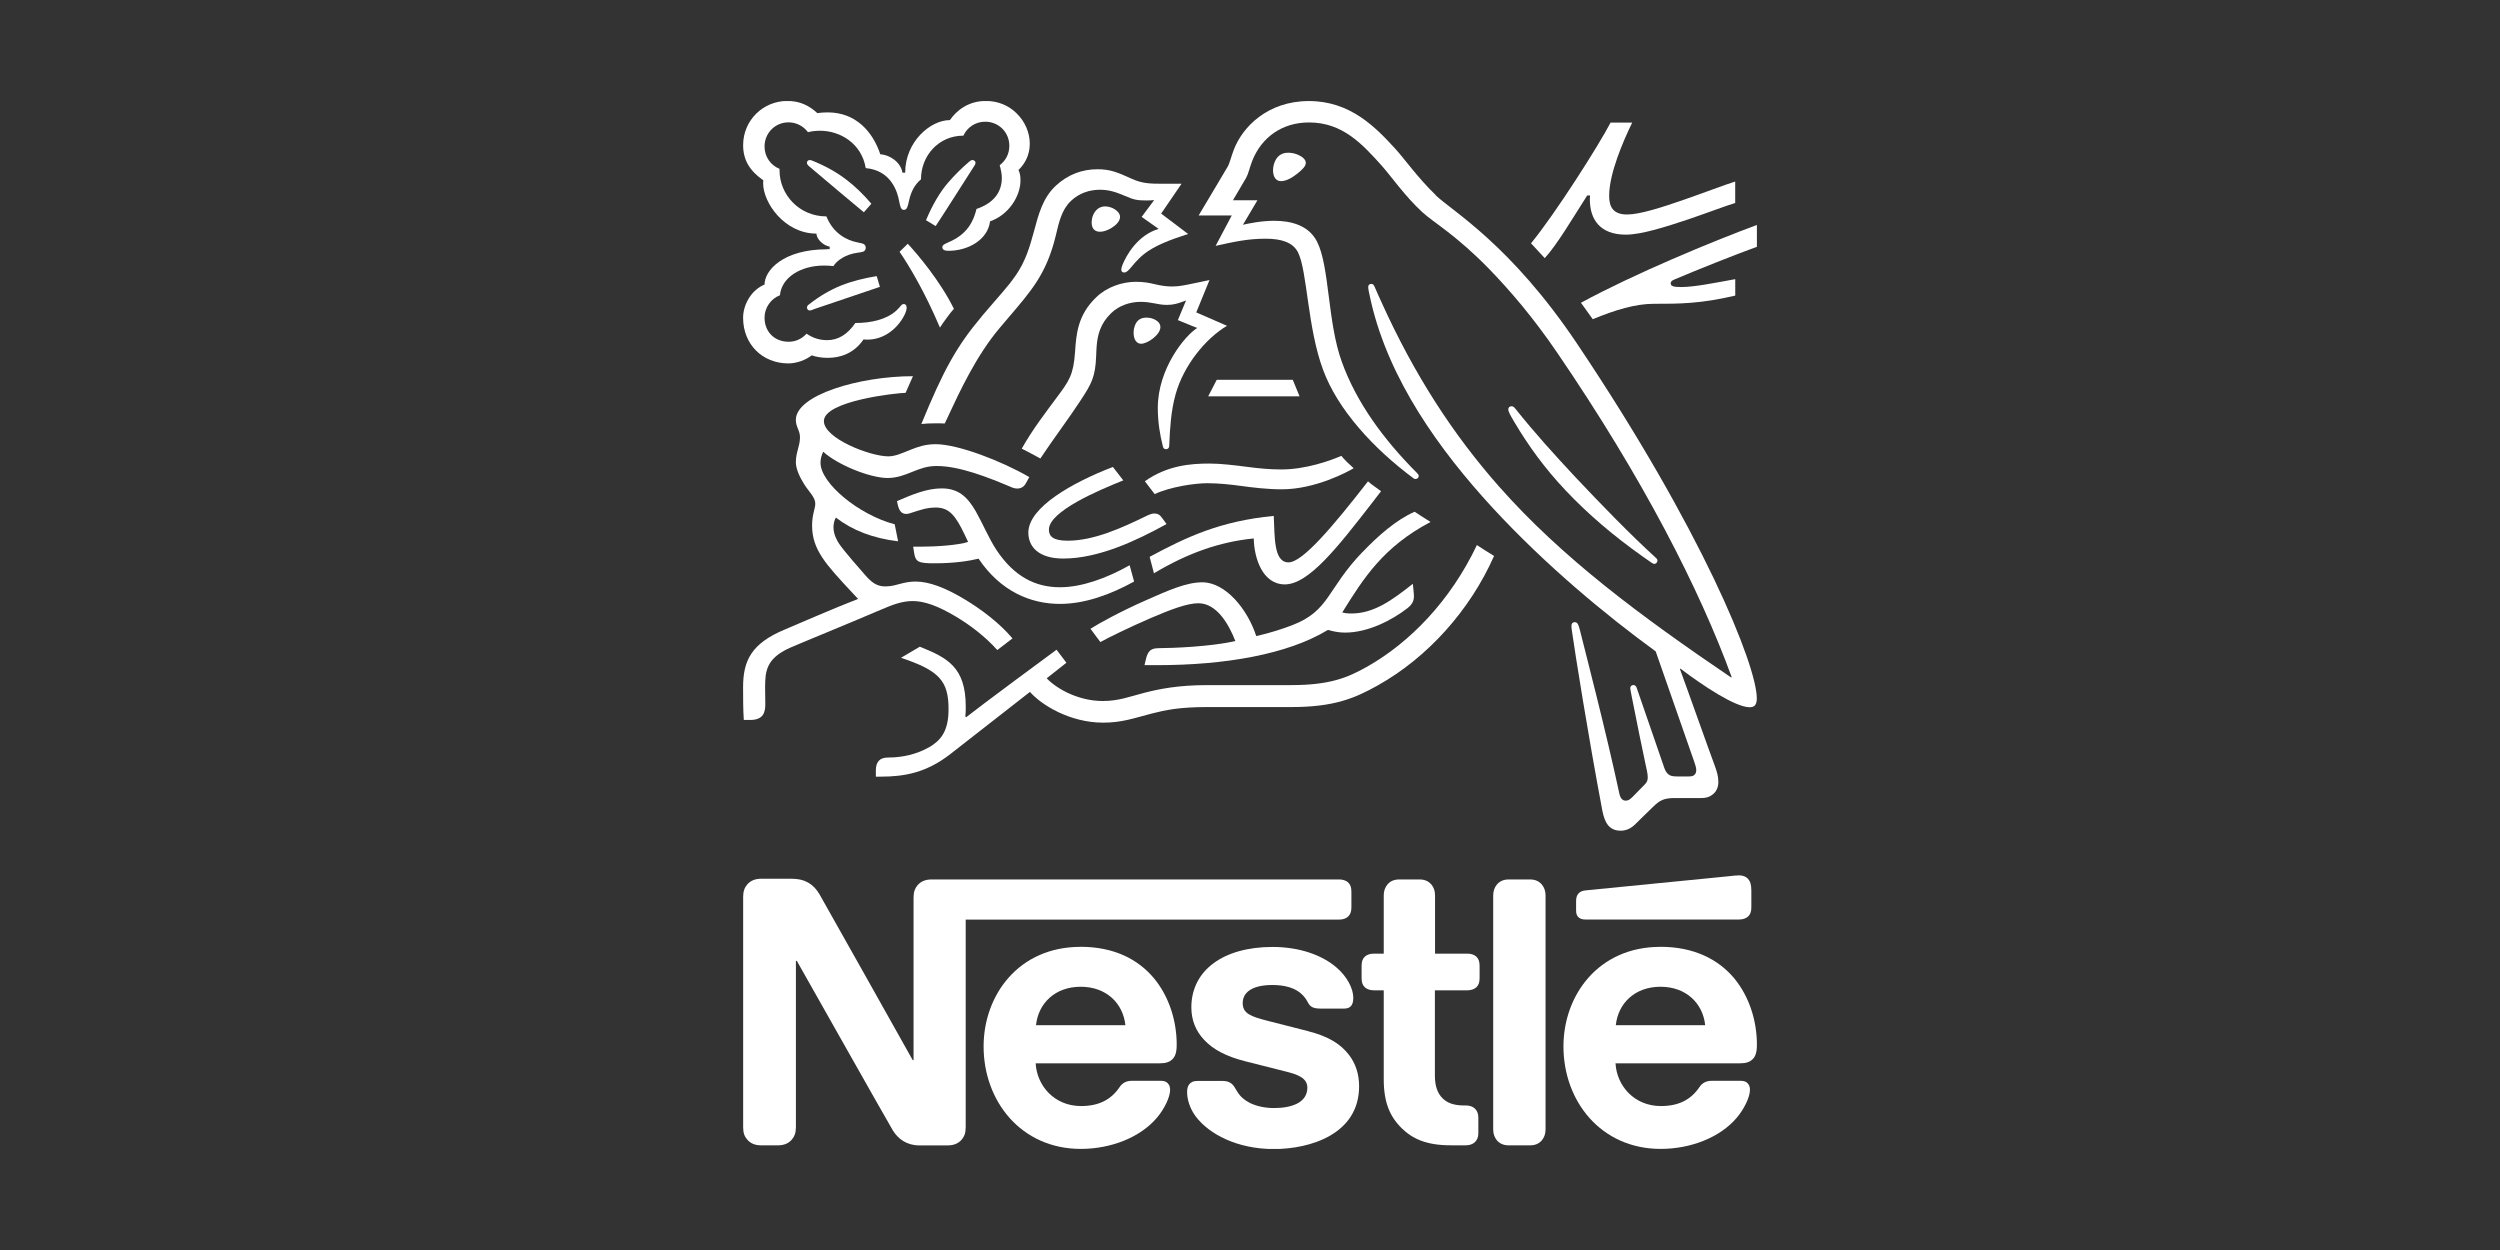 <?xml version="1.0" encoding="UTF-8"?><svg id="a" xmlns="http://www.w3.org/2000/svg" xmlns:xlink="http://www.w3.org/1999/xlink" viewBox="0 0 500 250"><rect x="0" y="0" width="500" height="250" fill="#333333" stroke="none"/><defs><style>.d{fill:#fff;}.e{fill:none;}.f{clip-path:url(#b);}.g{clip-path:url(#c);}</style><clipPath id="b"><rect class="e" x="148.62" y="20.21" width="202.75" height="209.58"/></clipPath><clipPath id="c"><rect class="e" x="148.62" y="20.21" width="202.75" height="209.58"/></clipPath></defs><g class="f"><path class="d" d="M316.19,60.55c.28.36,2.14,2.97,2.36,3.29,4.51-1.86,8.55-3.08,12.19-3.08,5.12,0,9.3,0,16.31-1.64v-3.29c-3.93.71-8.12,1.58-10.84,1.58-1.61,0-2.07-.21-2.07-.76,0-.32.21-.54.83-.79,4.29-1.82,11.98-4.9,16.41-6.5v-4.37c-8.9,3.29-24.53,9.77-35.18,15.56"/><path class="d" d="M268.27,91.17c-2.14.93-7.08,2.72-11.98,2.72-2.43,0-4.47-.21-6.72-.5-2.79-.36-5.43-.68-7.69-.68-3.75,0-8.4.36-12.91,3.54l1.97,2.57c3.08-1.46,8.05-2.18,10.51-2.18,2.26,0,4.58.25,6.72.54,2.43.33,5.26.68,8.22.68,6.72,0,13.3-3.57,14.34-4.22-.83-.72-1.86-1.72-2.47-2.47"/><path class="d" d="M232.08,65.42c0-.47-.21-.93-.75-1.29-.61-.43-1.36-.61-2.04-.61-1.5,0-2.11.89-2.39,1.83-.14.43-.18.86-.18,1.22,0,1.29.57,2.18,1.5,2.18,1.29,0,3.86-1.79,3.86-3.33"/><path class="d" d="M272.49,110.41c-7.15,7.44-6.51,11.73-14.05,14.63-1.9.72-4.22,1.5-7.19,2.18-1.75-5.4-6.15-10.76-10.8-10.76-3.22,0-6.94,1.68-11.23,3.58-5.04,2.21-9.65,4.75-11.12,5.72l1.97,2.65c1.51-.83,5.83-2.97,10.16-4.83,3.76-1.61,7.15-2.93,9.44-2.93,3.68,0,6.08,4.18,7.4,7.55-4.82,1.14-12.76,1.43-15.16,1.43-1.11,0-1.51.18-1.9.5-.36.32-.64.89-.82,1.68l-.29,1.22h2.58c13.37,0,26-2.11,34.11-7.05,1.14.32,2.14.54,3.43.54,4.65,0,9.44-2.54,12.44-4.86,1.07-.83,1.32-1.58,1.32-2.39,0-.4-.03-.75-.07-1.11l-.14-1.4c-4.29,3.4-7.87,5.94-12.3,5.94-.79,0-1.36-.08-1.82-.21,4.32-6.94,8.19-13.09,17.66-18.1-1-.61-2.43-1.54-3.18-2.04-3.69,1.61-7.33,4.83-10.44,8.08"/><path class="d" d="M328.49,111.27l1.75,1.22c.25.18.43.28.64.28.36,0,.61-.35.61-.64,0-.18-.08-.36-.29-.54-5.22-4.76-10.83-10.55-16.09-16.13-4.11-4.4-8.33-9.05-12.05-13.74-.25-.32-.47-.47-.76-.47-.43,0-.64.29-.64.61,0,.5.36,1.11,1.25,2.61,2.72,4.61,6.08,9.26,10.23,13.63,4.47,4.75,9.72,9.19,15.34,13.16"/><path class="d" d="M224.65,96.07l-2.07-2.68c-8.01,3.08-16.91,8.05-16.91,13.13,0,2.9,2.14,5.19,6.97,5.19,7.08,0,14.63-3.57,20.67-6.9l-.86-1.18c-.5-.72-.93-.93-1.61-.93-.43,0-.89.18-1.29.36-5.18,2.54-10.8,5.08-16.02,5.08-3,0-3.75-.93-3.75-2.22,0-3.65,9.94-7.87,14.87-9.84"/><path class="d" d="M257.72,112.48c-3.04,0-2.75-5.19-2.97-9.3-10.73,1.04-17.45,4.22-24.82,8.19l.86,3.29c6.69-4.01,13.13-6.3,19.96-6.97.07,3.93,1.75,9.19,6.22,9.19,4.79,0,10.62-7.51,17.45-16.31l1.79-2.33c-.93-.71-1.97-1.36-2.61-1.97-7.01,9.01-13.08,16.2-15.87,16.2"/></g><polygon class="d" points="243.35 75.96 241.64 79.26 259.91 79.26 258.55 75.96 243.35 75.96"/><g class="g"><path class="d" d="M287.15,39.02c-3.61-3.47-6.36-7.4-8.12-9.3-3.9-4.25-8.94-9.51-17.24-9.51s-13.3,5.22-15.02,9.72c-.5,1.29-.89,2.87-1.25,3.43-.79,1.29-4.32,7.33-5.79,9.73h6.62l-3.22,6.08c3.76-.83,6.43-1.43,10.01-1.43,3.18,0,5.47.75,6.47,2.75,1.86,3.72,1.86,14.99,5,23.46,2.93,7.97,10.08,15.77,18.13,21.74.11.08.21.11.36.11.39,0,.64-.28.64-.57,0-.21-.07-.36-.25-.54-6.72-6.72-12.19-14.16-15.12-22.31-2.9-7.94-2.43-19.1-4.97-24.07-1.68-3.29-5.26-4.15-8.55-4.15-2.65,0-5.11.54-6.26.79l2.9-4.9h-4.9c1.04-1.83,2.11-3.51,2.65-4.51.47-.86.65-1.93,1.22-3.4,1.86-4.68,5.97-7.65,11.34-7.65,6.72,0,10.66,4.32,14.55,8.65,1.79,2,4.72,6.19,8.12,9.3,2.33,2.14,6.76,4.54,13.59,11.59,3.93,4.08,8.51,9.37,13.34,16.45,17.27,25.29,28.61,47.57,34.94,64.95l-.11.07c-18.13-12.3-33.83-23.93-46.49-38.27-8.97-10.19-16.77-21.99-23.56-37.05-.47-1-.86-1.93-1.29-2.9-.18-.39-.36-.5-.64-.5-.36,0-.61.25-.61.61,0,.4.18,1.25.57,2.97,3.61,15.6,13.62,29.58,24.31,41.2,10.66,11.55,22.71,21.5,32.62,28.72l7.72,22.11c.18.54.39,1.11.39,1.64,0,.39-.11.71-.35.93-.21.21-.5.33-1.15.33h-2.33c-1,0-1.39-.14-1.75-.43-.35-.28-.61-.71-.79-1.22-.68-2.07-4.75-13.69-5.54-16.06-.14-.43-.4-.57-.68-.57-.36,0-.61.29-.61.61,0,.28.11.61.28,1.61,1.04,5.29,2.26,11.23,2.75,13.49.21,1.03.47,2,.47,2.72,0,.64-.14,1-.68,1.54l-2.39,2.43c-.57.57-.89.72-1.36.72-.57,0-1.03-.4-1.25-1.4-2.72-12.7-6.83-28.43-7.91-32.79-.25-.96-.43-1.5-1-1.5-.5,0-.68.35-.68.79,0,.32.07.71.11,1,.64,4.51,3.25,20.93,6.08,35.91.5,2.57,1.46,4,3.68,4,1,0,1.97-.39,2.86-1.25,1.46-1.46,1.9-1.86,3.65-3.57,1.25-1.22,2.11-1.71,4.25-1.71h5.29c1.25,0,1.93-.33,2.54-.89.57-.54.93-1.29.93-2.36s-.28-2-.68-3.11c-1.36-3.65-5.72-15.99-7.01-19.45l.11-.07c4.47,3.4,10.98,7.72,13.84,7.72.89,0,1.43-.39,1.43-1.78,0-6.58-10.94-33.66-35.94-70.92-13.3-19.85-24.99-26.54-28.28-29.69"/><path class="d" d="M317.44,39.09h.57c0,.25-.04.54-.04.79,0,4.04,2.07,7.05,7.19,7.05,3.14,0,8.08-1.58,12.73-3.14,3.86-1.32,7.4-2.68,9.15-3.19v-4.29c-2,.61-6.08,2.19-10.3,3.65-4.43,1.54-8.8,2.94-11.33,2.94-2.79,0-3.58-1.54-3.58-3.72,0-4.51,2.82-10.98,4.61-14.66h-4.33c-2.25,4.37-11.12,18.35-15.91,24.14l2.75,2.97c2.58-2.86,5.4-7.72,8.48-12.52"/><path class="d" d="M347.84,183.9c.75,0,1.32-.21,1.75-.57.47-.43.68-1,.68-1.86v-3.33c0-1.29-.25-1.93-.68-2.39-.39-.43-1.04-.68-1.75-.68-.57,0-1.15.08-2.11.18l-28.54,2.82c-.82.07-1.22.32-1.5.64-.32.36-.47.83-.47,1.47v1.86c0,.71.14,1.03.39,1.32.32.36.79.54,1.43.54h30.79Z"/><path class="d" d="M185.78,149.46c-2.39,1.39-5.36,2.04-7.97,2.04-1.11,0-1.61.22-2,.61-.43.43-.64,1.07-.64,1.97v1.25h.89c4.79,0,9.22-.75,14.09-4.58l15.84-12.37c2.25,2.57,7.94,6.15,14.66,6.15,3.79,0,6.23-.93,9.73-1.83,2.72-.68,5.36-1.29,11.15-1.29h16.77c8.58,0,12.73-1.79,17.31-4.36,9.94-5.58,18.41-15.02,23.2-25.86-1.25-.78-2.43-1.5-3.43-2.18-5.36,11.3-13.52,19.53-21.89,24.29-3.97,2.25-7.54,3.72-15.27,3.72h-16.7c-5.97,0-9.72.79-12.66,1.54-3.14.82-5.15,1.64-8.33,1.64-4.72,0-9.08-2.33-11.19-4.54l3.94-3.11-1.97-2.61c-1.14.83-15.12,11.16-18.06,13.49l-.18-.11c.08-.72.08-1.36.08-2,0-7.87-3.65-9.76-9.19-11.98l-3.76,2.22c7.61,2.54,9.51,4.58,9.51,10.27,0,4.51-1.61,6.29-3.93,7.65"/><path class="d" d="M182.63,109.33l.25,1.54c.11.64.35,1.18.89,1.43.64.32,1.57.36,3.18.36,4.07,0,7.04-.5,8.76-.93,4.4,6.55,10.44,9.05,16.27,9.05,4.97,0,10.01-1.82,14.84-4.47l-.89-3.26c-4.72,2.65-9.62,4.4-13.95,4.4-4.83,0-9.12-2.07-12.7-7.47-1.5-2.29-2.68-5.15-4.11-7.69-1.72-3.01-3.58-4.61-6.83-4.61-2.97,0-5.87,1.22-8.94,2.54l.14.68c.25,1.11.68,1.89,1.71,1.89.47,0,.93-.21,1.18-.28,1.71-.54,2.97-1,4.72-1,2.68,0,3.96,1.58,5.79,5.44l.68,1.43c-1.86.64-6.23.96-9.48.96h-1.54Z"/><path class="d" d="M257.58,30.55c-2.33,0-2.97,2.26-2.97,3.5,0,1,.36,2.18,1.61,2.18,1.04,0,2.33-.75,3.33-1.57.96-.79,1.61-1.43,1.61-2.08,0-.61-.57-1.18-1.44-1.57-.61-.29-1.36-.47-2.14-.47"/><path class="d" d="M306,175.89h-4.25c-1.11,0-1.86.4-2.39,1.04-.43.54-.72,1.22-.72,2.15v46.81c0,.93.29,1.61.72,2.15.54.64,1.29,1.03,2.39,1.03h4.25c1.11,0,1.86-.39,2.39-1.03.43-.54.72-1.22.72-2.15v-46.81c0-.93-.29-1.61-.72-2.15-.54-.64-1.29-1.04-2.39-1.04"/><path class="d" d="M269.6,183.33c.47-.43.68-1,.68-1.86v-3.15c0-.86-.21-1.43-.68-1.86-.43-.35-1-.57-1.75-.57h-81.53c-1.36,0-2.22.47-2.83,1.18-.5.61-.78,1.29-.78,2.46v32.48h-.18s-17.77-31.69-18.63-33.15c-.61-1.04-1.29-1.75-2.18-2.29-.89-.5-1.83-.82-3.61-.82h-5.87c-1.36,0-2.22.47-2.82,1.18-.5.61-.79,1.29-.79,2.47v46.03c0,1.18.28,1.86.79,2.46.61.72,1.46,1.18,2.82,1.18h3.33c1.36,0,2.22-.47,2.82-1.18.5-.61.79-1.29.79-2.46v-33.26h.18s18.45,32.69,19.2,33.9c1.04,1.71,2.79,3.01,5.29,3.01h5.68c1.36,0,2.22-.47,2.83-1.18.5-.61.78-1.29.78-2.46v-41.52h74.7c.75,0,1.32-.21,1.75-.57"/><path class="d" d="M207.2,205.04c.47-4.4,3.83-7.69,8.94-7.69s8.47,3.29,8.94,7.69h-17.88ZM216.1,189.37c-12.41,0-19.38,9.69-19.38,19.92,0,10.91,7.47,20.49,19.45,20.49,5.97,0,11.84-2.26,15.2-6.22,1.47-1.72,2.65-4.11,2.65-5.58,0-.5-.11-.93-.4-1.25-.28-.36-.71-.57-1.46-.57h-5.76c-1.15,0-1.93.43-2.5,1.29-1.68,2.47-4.11,3.76-7.69,3.76-5.36,0-8.83-4.08-9.08-8.55h24.89c1.11,0,1.9-.25,2.43-.79.61-.57.89-1.4.89-2.94,0-4.68-1.47-9.55-4.54-13.27-3.14-3.76-7.94-6.3-14.7-6.3"/><path class="d" d="M169.33,35.98c-2-1.54-4.25-2.79-6.9-3.86-.18-.07-.32-.11-.47-.11-.39,0-.57.28-.57.54,0,.21.08.4.4.68,3.11,2.65,9.12,7.69,10.98,9.23l1.5-1.71c-1.61-1.9-3.25-3.47-4.93-4.76"/><path class="d" d="M150.05,143.99c2.68,0,3.01-1.61,3.01-3.14,0-1.04-.04-2.22-.04-3.51.04-2.97.14-5.61,4.93-7.76,1.93-.86,11.41-4.72,18.45-7.73,2.07-.89,4.01-1.64,6.15-1.64,2.39,0,5.15,1.04,8.58,3.08,2.89,1.72,5.94,4.04,8.33,6.72l3.04-2.33c-2.61-3.08-6.22-5.83-9.83-7.97-3.61-2.15-6.83-3.4-9.55-3.4-1.18,0-2.15.21-2.97.43-.96.25-1.86.54-3.01.54-1.32,0-2.43-.32-4.04-2.19-.61-.68-4.47-5.07-5.29-6.36-.39-.61-1.11-1.82-1.11-3.25,0-.61.11-1.32.47-1.97,3.33,2.57,7.44,4.15,12.45,4.75l-.68-3.4c-7.19-1.89-14.84-8.22-14.84-12.3,0-.86.21-1.47.54-2.22,2.79,2.58,9.33,5.26,12.87,5.26,1.93,0,3.5-.64,5-1.25,1.43-.57,2.86-1.15,4.8-1.15,4.58,0,10.22,2.22,15.19,4.33.29.11.61.18.93.18.79,0,1.39-.36,1.78-1.11l.65-1.18c-5.48-3.18-14.2-6.58-18.74-6.58-2.07,0-3.57.54-5,1.11-1.61.64-3.01,1.32-4.47,1.32-3.62,0-12.87-3.58-12.87-7.05,0-4.08,14.73-5.65,16.34-5.65l1.47-3.33c-10.69,0-23.42,3.76-23.42,8.73,0,1.43.83,2.14.83,3.47,0,1.79-.83,3.01-.83,5.01,0,1.32.79,3.01,1.71,4.47,1,1.54,2.18,2.54,2.18,3.83,0,.96-.64,2.11-.64,4.36,0,4.83,2.75,7.76,8.12,13.52l1.08,1.15c-4.44,1.71-12.7,5.29-14.63,6.11-6.69,2.79-8.37,6.19-8.37,11.55,0,2.08,0,4.44.14,6.55h1.29Z"/><path class="d" d="M323.16,205.04c.47-4.4,3.83-7.69,8.94-7.69s8.47,3.29,8.94,7.69h-17.88ZM332.07,189.37c-12.41,0-19.38,9.69-19.38,19.92,0,10.91,7.47,20.49,19.45,20.49,5.97,0,11.84-2.26,15.2-6.22,1.46-1.72,2.65-4.11,2.65-5.58,0-.5-.11-.93-.4-1.25-.28-.36-.71-.57-1.46-.57h-5.76c-1.15,0-1.93.43-2.5,1.29-1.68,2.47-4.11,3.76-7.69,3.76-5.36,0-8.83-4.08-9.08-8.55h24.96c1.11,0,1.9-.25,2.43-.79.61-.57.89-1.4.89-2.94,0-4.68-1.47-9.55-4.54-13.27-3.14-3.76-8.01-6.3-14.77-6.3"/><path class="d" d="M238.99,56.62c-1.75.36-3.04.68-4.58.68-1,0-2.15-.14-3.5-.47-1.04-.25-2.15-.47-3.72-.47-2.82,0-5.86,1.08-7.93,3.08-3.79,3.62-4.01,7.51-4.25,10.98-.33,4.61-1.18,5.75-3.69,9.12-2.04,2.75-4.83,6.36-6.97,10.19.68.32,2.93,1.54,3.72,1.97,2.46-3.72,5.9-8.3,8.15-11.77,2.04-3.14,2.86-4.51,3.01-8.72.04-.72.04-1.4.11-2.08.18-2.18.75-4.4,2.82-6.43,1.54-1.54,3.76-2.33,5.97-2.33s3.4.61,5.26.61c1.32,0,2.29-.32,3.14-.64l.68-.25-1.64,3.93,3.86,1.58c-2.46,1.54-7.87,8.15-7.87,15.98,0,2.83.43,5.44,1.03,7.76.08.25.21.5.61.5.35,0,.61-.21.64-.61l.04-.83c.11-2.39.28-6.18,1.25-9.58,1.61-5.72,5.94-11.09,10.27-13.66l-6.15-2.68,2.65-6.47-2.9.61Z"/><path class="d" d="M261.59,206.22l-8.12-2.07c-3.36-.86-4.93-1.47-4.93-3.54s1.79-3.61,5.94-3.61c2.43,0,4.65.54,6.08,2.04,1.18,1.25.97,1.9,1.9,2.39.57.29,1.22.29,2.22.29h4.04c.64,0,1.11-.11,1.47-.5.28-.32.47-.82.47-1.64,0-1.86-1.22-4.25-3.36-6.08-2.86-2.47-7.37-4.11-12.8-4.11-9.8,0-16.23,4.65-16.23,12.09,0,2.65.96,4.8,2.54,6.47,1.82,1.97,4.43,3.33,8.22,4.3l8.19,2.07c2.25.57,4.25,1.25,4.25,3.21,0,3.04-3.21,4.08-6.65,4.08-1.68,0-3.43-.32-4.86-1.03-1-.5-1.86-1.22-2.46-2.18-.54-.83-.72-1.43-1.54-1.9-.5-.29-1.11-.32-1.93-.32h-4.43c-.96,0-1.43.28-1.75.68-.32.39-.43.96-.43,1.54,0,1.43.5,3.21,1.68,4.83,2.72,3.65,8.41,6.58,15.67,6.58s17.05-2.97,17.05-12.55c0-2.47-.71-4.58-2.04-6.3-1.68-2.18-4.08-3.68-8.15-4.72"/><path class="d" d="M293.48,190.73h-6.47v-11.66c0-.93-.28-1.61-.72-2.15-.54-.64-1.29-1.03-2.39-1.03h-4.04c-1.11,0-1.86.39-2.39,1.03-.43.54-.72,1.22-.72,2.15v11.66h-2c-.76,0-1.32.21-1.75.57-.47.43-.68,1-.68,1.86v2.47c0,.86.21,1.43.68,1.86.43.35,1,.57,1.75.57h2v17.85c0,4.58,1.25,7.44,3.58,9.72,2.14,2.11,4.93,3.43,9.8,3.43h3.04c.75,0,1.32-.21,1.75-.57.47-.43.75-1,.75-1.86v-3.11c0-.86-.28-1.43-.75-1.86-.43-.36-1-.57-1.75-.57h-.43c-1.93,0-3.26-.5-4.15-1.36-1.08-1-1.61-2.54-1.61-4.54v-17.13h6.51c.75,0,1.32-.22,1.75-.57.47-.43.68-1,.68-1.86v-2.47c0-.86-.21-1.43-.68-1.86-.43-.36-1-.57-1.75-.57"/><path class="d" d="M196.36,63.27c-5.04,5.97-7.69,10.8-12.09,21.53.72-.08,1.75-.14,2.9-.14.57,0,1.03,0,1.78.04l.54-1.15c2.46-5.29,5.79-12.45,10.44-17.95l1.61-1.9c4.79-5.61,7.76-8.94,9.62-16.59.64-2.72,1.18-5.15,3.01-6.91,1.64-1.57,3.72-2.25,5.83-2.25,1.78,0,3.11.43,5.04,1.25,1.75.76,2.39.89,4.25.89.64,0,1.11-.03,1.54-.07l-2.5,3.36,3.4,2.4c-4.25,1.25-6.51,5.36-7.26,7.26-.14.39-.21.64-.21.89,0,.28.14.57.57.57.47,0,.82-.36,1.43-1.08,2.07-2.5,3.72-4.22,11.37-6.62l-5.4-4.08,4.08-5.97h-3.83c-2.43,0-4.04-.04-6.15-1-2.86-1.32-4.33-1.9-6.86-1.9-3.11,0-5.94,1.11-8.26,3.25-2.68,2.47-3.5,5.76-4.47,9.37-.76,2.79-1.65,5.87-3.65,8.69-1.68,2.4-2.9,3.58-6.72,8.08"/><path class="d" d="M179.91,50.36c1.9,2.75,5.08,8.08,8.08,15.16.54-.89,2.15-3.08,2.79-3.76-2.75-5.58-7.26-10.9-9.23-13.01l-1.64,1.61Z"/><path class="d" d="M222.22,45.64c.96-.57,1.79-1.39,1.79-2.26,0-.39-.18-.79-.57-1.14-.68-.64-1.61-.96-2.39-.96-1.79,0-2.72,1.68-2.72,3.21,0,1.18.57,1.86,1.68,1.86.68,0,1.47-.28,2.22-.71"/><path class="d" d="M161.39,61.52c0,.25.18.57.57.57.25,0,.47-.11.93-.29l13.09-4.43-.64-2.15c-5.33.89-9.19,2.26-13.59,5.69-.25.21-.36.35-.36.61"/><path class="d" d="M165.39,49.86c-8.76,0-12.48,4.22-12.48,7.05-2.61,1.07-4.29,3.97-4.29,6.65,0,5.33,3.9,9.12,9.04,9.12,1.72,0,3.47-.68,4.69-1.61.89.32,2.04.5,3.21.5,2.47,0,5.22-.86,7.15-3.69.29.04.54.04.83.04,3.14,0,5.86-2.07,7.29-4.79.36-.68.5-1.22.5-1.61s-.18-.71-.57-.71c-.5,0-.57.46-1.47,1.29-2,1.82-5.07,2.5-8.22,2.5-1.54,2.26-3.43,3.43-5.61,3.43-1.61,0-2.86-.43-4.15-1.29-1.03,1.14-2.33,1.61-3.57,1.61-2.83,0-4.83-1.97-4.83-4.83,0-2,1.29-3.79,3.08-4.47.32-3.54,4.11-5.94,8.83-5.94.61,0,1.22.04,1.86.11.72-1.14,2.43-2.36,4.86-2.68.5-.08.89-.11,1.18-.25.29-.14.43-.43.43-.75,0-.29-.11-.54-.39-.72-.25-.14-.68-.21-1.18-.32-2.26-.43-4.93-1.82-6.3-5.22-5.4,0-9.37-4.33-9.37-9.19v-.32c-1.78-.71-3-2.43-3-4.47,0-2.68,2.11-4.83,4.79-4.83,1.61,0,3.01.78,3.9,1.97.75-.21,1.61-.29,2.43-.29,4.01,0,8.3,2.54,9.12,7.47,5.15.47,6.36,4.83,6.69,6.65.18.93.33,1.71.93,1.71.64,0,.79-.71,1-1.68.39-1.83,1.07-3.29,2.43-4.44,0-4.69,3.5-8.73,8.48-8.73.75-1.64,2.39-2.79,4.36-2.79,2.68,0,4.83,2.08,4.83,4.83,0,1.61-.75,3-1.93,3.86.25.93.43,1.75.43,2.53,0,3.01-1.78,5.12-5.07,6.23-.43,1.83-1.22,3.47-2.5,4.68-2.15,2.08-4.33,2.08-4.33,2.94,0,.47.32.75,1.22.75,3.97,0,7.87-2.22,8.33-5.9,3.79-1.29,6.08-5.12,6.08-8.15,0-.79-.08-1.47-.4-2.11,1.04-1,2.26-2.72,2.26-5.26,0-2.22-.96-4.47-2.68-6.12-1.5-1.47-3.61-2.43-6.08-2.43-3.57,0-5.9,1.93-7.22,3.83-3.9,0-8.94,4.33-8.94,10.52h-.54c-.36-2.15-2.58-3.58-4.44-3.69-1.5-4.51-4.9-8.37-10.48-8.37-.64,0-1.43.04-2.11.14-1.64-1.5-3.47-2.43-6.01-2.43-4.86,0-8.83,3.9-8.83,8.83,0,3.08,1.39,5.19,4.04,7.05,0,0-.04.39-.04.57,0,3.93,4.29,10.08,10.66,10.08,0,1,1.25,2.36,2.65,2.61v.5h-.54Z"/><path class="d" d="M195.11,32.58c0-.28-.25-.57-.61-.57-.33,0-.5.21-.83.47-1.36,1.18-2.57,2.36-3.86,3.83-1.82,2.04-3.36,4.76-4.61,7.73l1.93,1.18c1.32-1.97,5.58-8.69,7.76-12.09.14-.21.21-.39.21-.54"/></g></svg>